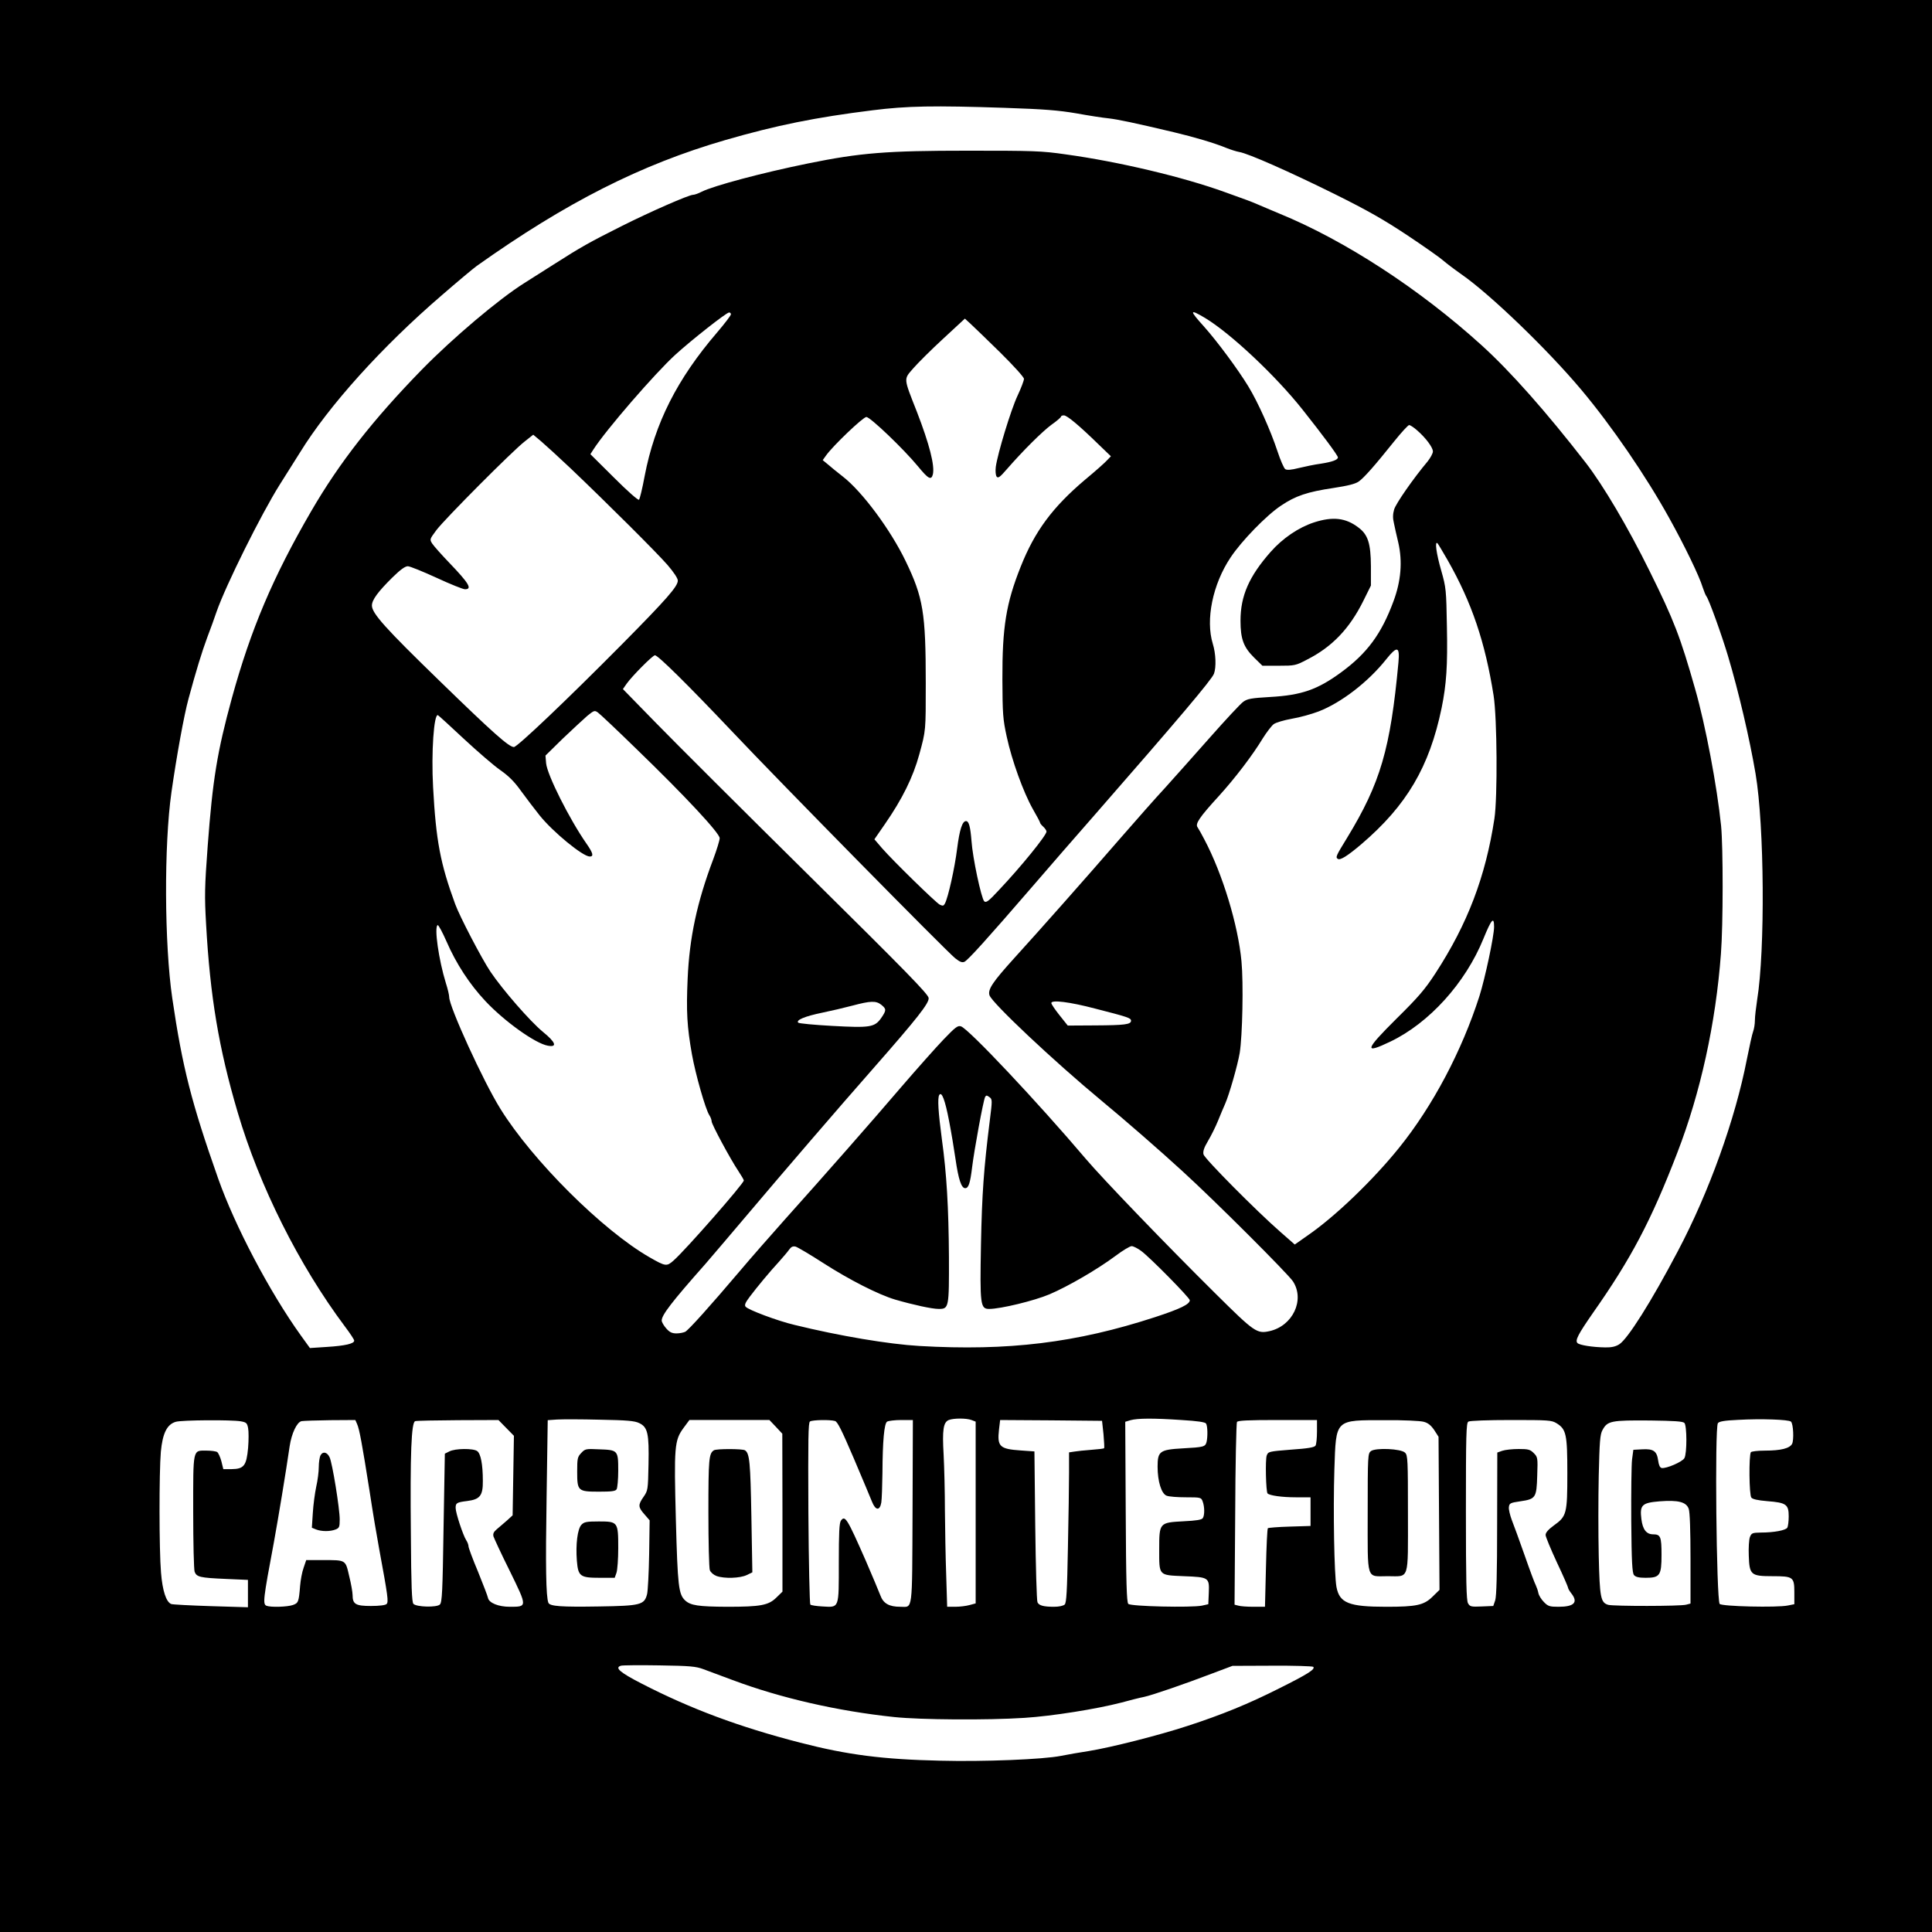 <?xml version="1.0" encoding="UTF-8" standalone="yes"?>
<svg version="1.0" xmlns="http://www.w3.org/2000/svg" width="900pt" height="900pt" viewBox="0 0 1200 1200" preserveAspectRatio="xMidYMid meet">
  <g transform="translate(0,1200) scale(0.1,-0.1)" fill="#000000" stroke="none">
    <path d="M0 6000 l0 -6000 6000 0 6000 0 0 6000 0 6000 -6000 0 -6000 0 0
-6000z m6245 5330 c240 -8 328 -15 440 -34 77 -14 167 -28 200 -31 59 -7 152
-26 405 -86 130 -31 252 -67 330 -99 25 -10 60 -21 77 -24 56 -9 315 -124 592
-261 209 -104 307 -160 456 -259 105 -70 204 -140 220 -155 17 -15 67 -53 111
-84 179 -124 535 -467 745 -717 189 -225 402 -536 547 -798 95 -171 187 -361
208 -431 8 -24 18 -49 23 -55 15 -18 95 -240 134 -371 66 -221 134 -512 171
-730 55 -323 60 -1099 10 -1405 -7 -47 -14 -104 -14 -127 0 -23 -5 -54 -11
-70 -6 -15 -23 -93 -39 -173 -72 -371 -235 -825 -428 -1190 -166 -316 -313
-548 -365 -580 -22 -14 -49 -20 -87 -19 -78 1 -159 14 -172 27 -16 16 3 53 96
187 237 337 362 574 524 995 144 372 239 805 271 1236 14 180 14 662 1 795
-25 245 -97 626 -161 849 -92 324 -131 426 -284 735 -133 270 -287 530 -395
670 -246 317 -468 568 -648 731 -385 349 -849 651 -1257 818 -49 21 -108 45
-130 55 -22 10 -56 23 -75 30 -19 7 -78 28 -130 47 -262 95 -663 190 -990 235
-152 22 -201 23 -610 23 -502 0 -666 -13 -990 -79 -290 -59 -588 -139 -662
-176 -21 -11 -44 -19 -53 -19 -26 0 -266 -105 -445 -195 -199 -100 -251 -129
-420 -237 -72 -46 -154 -98 -183 -116 -159 -100 -443 -340 -637 -538 -304
-312 -511 -576 -687 -879 -237 -408 -375 -733 -493 -1162 -91 -333 -119 -504
-150 -918 -19 -256 -20 -309 -10 -484 25 -450 79 -773 196 -1169 135 -459 381
-950 667 -1332 31 -41 57 -80 57 -87 0 -19 -57 -32 -169 -39 l-106 -7 -57 79
c-193 269 -409 679 -513 974 -165 468 -222 690 -285 1120 -49 336 -52 950 -5
1280 32 224 78 478 106 580 47 174 83 291 116 380 20 52 46 124 58 160 58 166
277 606 392 789 47 75 104 165 126 200 179 291 510 658 881 977 98 85 196 167
217 182 556 395 1020 630 1544 782 318 92 561 141 915 185 214 27 379 30 825
15z m-1705 -1282 c0 -7 -39 -58 -86 -113 -248 -289 -387 -563 -450 -892 -14
-76 -30 -142 -35 -147 -5 -5 -70 52 -155 137 l-147 146 18 28 c78 122 383 474
510 590 101 92 316 261 333 262 6 1 12 -5 12 -11z m2945 -23 c159 -96 439
-359 606 -570 123 -155 219 -284 219 -296 0 -15 -35 -28 -106 -39 -38 -5 -100
-18 -137 -27 -47 -12 -73 -14 -84 -7 -8 5 -30 55 -48 110 -43 130 -121 305
-182 405 -64 105 -192 278 -275 371 -92 102 -91 111 7 53z m-1272 -215 c85
-84 147 -153 147 -163 0 -11 -18 -58 -40 -105 -41 -87 -124 -360 -135 -442 -3
-26 -1 -51 5 -60 9 -12 20 -5 63 45 102 117 221 235 278 277 33 23 59 46 59
50 0 5 8 8 18 8 20 0 96 -64 214 -179 l78 -75 -23 -24 c-12 -14 -74 -69 -138
-122 -202 -171 -312 -320 -399 -539 -91 -228 -115 -376 -114 -701 1 -214 3
-246 27 -356 32 -148 103 -344 162 -449 25 -43 45 -81 45 -85 0 -4 9 -15 20
-25 11 -10 20 -24 20 -30 0 -23 -157 -217 -296 -364 -64 -69 -79 -80 -91 -69
-18 19 -72 270 -79 376 -7 87 -16 122 -34 122 -23 0 -40 -53 -55 -170 -15
-121 -56 -305 -76 -342 -8 -15 -13 -16 -32 -7 -26 14 -289 271 -358 350 l-48
56 65 94 c108 156 175 291 214 434 41 150 40 144 40 442 0 437 -16 532 -125
758 -94 195 -270 432 -390 525 -32 25 -73 58 -91 74 l-34 28 20 28 c43 61 231
240 251 240 24 0 232 -199 321 -307 63 -77 82 -88 92 -50 13 54 -21 187 -99
389 -85 216 -83 200 -22 271 29 33 112 116 186 184 l134 124 36 -33 c20 -18
102 -98 184 -178z m2589 -483 c53 -46 98 -106 98 -131 0 -12 -15 -39 -32 -61
-90 -107 -199 -264 -209 -300 -8 -28 -9 -53 -1 -85 5 -25 17 -79 27 -120 27
-118 17 -239 -30 -365 -75 -203 -164 -323 -325 -441 -146 -107 -245 -142 -440
-153 -118 -7 -142 -11 -168 -30 -17 -12 -111 -113 -209 -224 -98 -111 -223
-251 -278 -312 -56 -60 -179 -200 -275 -310 -223 -257 -501 -571 -662 -748
-132 -146 -164 -193 -152 -229 15 -47 397 -407 695 -654 143 -118 368 -314
504 -439 205 -187 656 -638 686 -684 75 -116 -2 -277 -146 -309 -78 -17 -93
-7 -333 231 -310 307 -699 711 -807 838 -302 356 -729 809 -776 824 -20 7 -35
-5 -109 -82 -47 -49 -166 -183 -265 -298 -182 -213 -458 -527 -725 -825 -81
-91 -205 -232 -275 -315 -185 -218 -317 -365 -339 -377 -10 -5 -35 -10 -54
-10 -28 0 -43 7 -64 31 -15 17 -28 39 -28 49 0 34 61 114 271 351 41 47 162
190 269 316 212 251 554 649 775 900 274 312 346 404 343 436 -2 24 -140 165
-744 762 -407 402 -834 828 -948 945 l-207 212 23 33 c33 47 162 177 176 177
19 0 204 -183 476 -470 301 -319 1335 -1369 1389 -1412 29 -23 43 -28 57 -22
22 10 143 144 415 459 104 121 284 328 400 460 512 586 721 833 735 870 15 40
12 125 -7 186 -46 149 -1 370 110 536 68 103 224 263 313 322 90 61 164 86
326 110 91 14 135 25 157 40 34 24 99 98 220 249 45 56 87 102 94 102 7 -1 29
-15 49 -33z m-5259 -235 c232 -221 537 -525 603 -601 38 -44 64 -83 64 -97 0
-36 -67 -113 -349 -398 -339 -342 -648 -636 -669 -636 -31 0 -130 88 -462 411
-339 329 -420 420 -420 468 0 35 38 86 128 175 48 47 78 69 95 69 13 0 94 -33
179 -72 84 -39 164 -71 176 -71 47 0 25 37 -98 165 -48 50 -95 103 -105 118
-17 27 -17 27 26 85 54 71 474 493 548 550 l53 42 50 -42 c27 -23 109 -98 181
-166z m5449 -572 c150 -264 232 -507 285 -840 22 -140 25 -633 5 -765 -55
-361 -167 -654 -366 -960 -65 -100 -106 -148 -243 -283 -196 -195 -203 -221
-38 -142 241 115 467 364 579 640 50 122 66 140 66 73 0 -57 -56 -319 -91
-430 -109 -340 -290 -683 -499 -942 -162 -201 -397 -427 -567 -544 l-81 -57
-89 78 c-151 132 -471 455 -478 482 -4 19 3 41 28 83 19 32 47 88 62 125 15
37 35 85 45 107 25 57 77 238 90 315 17 106 24 432 11 569 -21 225 -117 542
-230 756 -17 33 -36 67 -43 77 -15 21 11 61 131 192 101 111 211 255 275 361
24 38 54 77 67 87 13 10 64 25 114 34 49 8 123 29 165 45 140 54 308 183 420
324 68 85 85 81 76 -19 -50 -539 -112 -750 -319 -1090 -70 -114 -73 -121 -57
-131 15 -9 59 18 145 91 282 241 423 480 499 846 30 147 38 264 33 505 -4 229
-5 242 -35 348 -31 107 -42 189 -23 170 5 -6 33 -53 63 -105z m-5038 -1173
c301 -291 516 -522 516 -553 0 -13 -18 -72 -40 -131 -101 -267 -148 -488 -159
-743 -9 -203 -4 -296 27 -470 22 -123 84 -341 108 -377 8 -12 14 -29 14 -38 0
-18 116 -234 167 -310 18 -27 33 -53 33 -57 0 -19 -362 -432 -436 -497 -43
-38 -49 -38 -150 20 -291 167 -727 601 -926 922 -106 170 -318 634 -318 694 0
12 -9 51 -21 88 -44 143 -73 345 -51 359 5 3 30 -44 56 -103 59 -136 143 -265
241 -369 118 -126 311 -264 388 -277 60 -11 49 21 -31 86 -80 66 -250 261
-326 374 -54 80 -192 345 -219 420 -92 251 -119 393 -137 725 -12 216 5 458
30 448 4 -2 77 -68 161 -147 85 -79 187 -167 226 -194 53 -37 88 -72 130 -131
32 -44 84 -112 115 -151 83 -103 268 -255 311 -255 26 0 21 21 -21 81 -105
151 -243 425 -250 498 l-4 48 108 106 c60 57 129 121 152 141 41 33 45 35 65
21 12 -8 121 -111 241 -228z m1520 -1588 c32 -26 32 -34 0 -81 -41 -59 -69
-63 -306 -50 -110 6 -205 15 -210 20 -16 16 42 40 149 62 54 11 139 31 188 44
113 30 146 31 179 5z m1326 -23 c207 -53 225 -59 225 -76 0 -23 -39 -28 -222
-29 l-171 -1 -51 64 c-28 35 -51 69 -51 76 0 21 114 7 270 -34z m-905 -699
c13 -67 31 -174 40 -237 18 -125 36 -180 60 -180 21 0 31 31 43 130 12 101 70
419 81 437 6 11 11 10 26 -1 19 -14 19 -17 2 -152 -36 -288 -48 -448 -54 -764
-7 -375 -4 -400 51 -400 71 0 281 51 375 91 115 49 296 154 409 238 45 34 90
61 101 61 10 0 36 -13 58 -29 53 -38 303 -292 303 -307 0 -25 -60 -54 -216
-105 -490 -160 -912 -211 -1464 -179 -190 11 -495 62 -776 131 -102 24 -287
93 -303 113 -8 10 -2 25 26 62 46 61 123 154 183 219 25 28 53 61 62 74 12 17
23 22 40 18 13 -4 91 -50 173 -103 162 -104 341 -195 445 -226 114 -33 229
-58 270 -58 64 0 65 6 64 325 -2 305 -14 514 -44 730 -22 166 -28 255 -16 274
15 24 36 -31 61 -162z m-1925 -1876 c53 -25 62 -64 58 -257 -3 -157 -4 -162
-30 -200 -36 -51 -35 -65 5 -110 l32 -37 -3 -211 c-2 -116 -8 -228 -13 -248
-17 -66 -40 -72 -297 -76 -237 -4 -307 1 -316 23 -15 39 -18 227 -11 658 l7
476 57 4 c31 2 151 2 266 -1 167 -3 217 -7 245 -21z m2064 19 l26 -10 0 -564
0 -565 -37 -10 c-21 -6 -61 -11 -89 -11 l-51 0 -6 197 c-4 108 -7 289 -8 402
0 113 -4 269 -8 346 -9 154 -2 201 32 215 30 12 110 12 141 0z m1305 0 c99 -6
147 -13 152 -22 10 -15 11 -83 3 -115 -8 -29 -17 -32 -147 -39 -144 -8 -157
-18 -157 -114 0 -92 24 -168 56 -180 14 -6 68 -10 120 -10 92 0 95 -1 104 -26
12 -32 13 -84 1 -103 -7 -11 -40 -16 -121 -20 -149 -8 -150 -9 -150 -175 0
-165 -5 -159 153 -166 156 -6 159 -8 155 -104 l-3 -70 -40 -9 c-65 -13 -442
-5 -457 11 -10 10 -14 130 -16 572 l-3 559 33 10 c43 12 140 13 317 1z m3785
-10 c15 -14 19 -115 7 -138 -15 -28 -69 -42 -168 -42 -46 0 -85 -5 -88 -10
-13 -21 -11 -266 3 -282 8 -10 40 -17 99 -22 117 -9 133 -20 133 -94 0 -31 -4
-63 -9 -71 -10 -16 -82 -30 -164 -30 -53 -1 -58 -3 -68 -28 -6 -16 -9 -68 -7
-116 4 -119 13 -127 147 -127 129 0 136 -5 136 -101 l0 -73 -40 -8 c-65 -14
-414 -6 -424 10 -20 33 -31 1091 -11 1122 7 11 38 17 127 21 140 8 314 2 327
-11z m-9629 2 c35 -6 40 -11 46 -42 4 -19 4 -75 0 -123 -10 -111 -26 -131
-102 -132 l-52 0 -12 49 c-7 26 -19 52 -26 57 -8 5 -37 9 -66 9 -87 0 -83 18
-83 -380 0 -192 4 -360 9 -373 13 -32 32 -37 194 -44 l137 -6 0 -85 0 -85
-231 7 c-127 4 -237 10 -245 13 -32 12 -55 83 -64 196 -12 141 -12 620 -1 750
11 115 38 170 93 186 39 11 345 13 403 3z m723 -17 c14 -31 30 -116 78 -420
19 -126 46 -286 59 -355 55 -298 59 -330 46 -343 -7 -7 -43 -12 -97 -12 -95 0
-114 11 -114 68 0 16 -9 69 -21 117 -24 103 -18 100 -166 100 l-101 0 -16 -47
c-10 -27 -19 -77 -22 -113 -8 -100 -11 -107 -45 -119 -34 -12 -137 -15 -163
-5 -25 10 -22 37 45 394 26 142 76 444 98 597 12 80 45 150 74 156 12 2 92 5
178 6 l156 1 11 -25z m926 -24 l48 -49 -4 -247 -4 -247 -35 -32 c-19 -17 -48
-41 -63 -54 -20 -17 -25 -28 -21 -45 4 -12 49 -110 102 -216 109 -223 109
-221 -1 -221 -70 0 -129 24 -135 55 -2 11 -30 84 -62 163 -33 78 -59 149 -59
157 0 9 -6 26 -14 38 -20 31 -66 170 -66 201 0 31 7 35 72 43 79 10 98 33 97
125 0 103 -13 169 -35 185 -24 18 -137 17 -173 -2 l-28 -14 -8 -461 c-6 -397
-9 -463 -23 -476 -19 -19 -144 -16 -164 4 -10 10 -14 110 -16 430 -5 508 3
699 27 705 9 3 129 5 266 6 l251 1 48 -49z m1675 7 l40 -43 1 -490 0 -491 -38
-37 c-49 -48 -98 -57 -306 -57 -178 1 -227 8 -261 40 -40 38 -46 88 -57 498
-12 457 -9 495 47 572 l37 50 248 0 249 0 40 -42z m367 36 c16 -4 42 -57 117
-232 53 -125 104 -246 113 -269 22 -56 49 -58 58 -5 3 20 6 102 7 182 1 201
11 309 29 320 8 5 48 10 88 10 l72 0 -2 -570 c-3 -636 3 -590 -76 -590 -70 0
-106 21 -124 71 -9 24 -50 121 -90 214 -117 266 -129 285 -155 250 -10 -15
-13 -74 -13 -261 0 -288 4 -278 -101 -272 -37 2 -72 7 -76 12 -4 4 -10 260
-12 568 -2 463 -1 562 10 569 16 10 123 12 155 3z m1668 -82 c4 -46 6 -85 4
-87 -2 -3 -38 -7 -79 -10 -41 -3 -89 -8 -106 -11 l-33 -5 0 -127 c0 -70 -3
-279 -7 -465 -5 -271 -9 -342 -20 -353 -9 -8 -35 -14 -66 -14 -66 0 -94 8
-103 28 -5 10 -11 224 -14 477 l-5 460 -85 6 c-131 9 -147 24 -135 130 l7 59
316 -2 317 -3 9 -83z m1326 16 c0 -40 -4 -79 -9 -87 -7 -11 -48 -18 -152 -25
-138 -11 -142 -12 -151 -36 -10 -25 -5 -226 5 -236 13 -13 89 -24 175 -24 l92
0 0 -89 0 -89 -130 -4 c-71 -2 -132 -7 -135 -10 -4 -4 -9 -115 -12 -247 l-6
-241 -71 0 c-39 0 -82 3 -94 7 l-24 6 4 561 c1 309 7 567 11 574 6 9 68 12
253 12 l244 0 0 -72z m663 61 c27 -7 45 -22 65 -51 l27 -42 3 -475 3 -476 -44
-43 c-53 -52 -100 -62 -286 -62 -233 0 -291 23 -310 123 -14 78 -21 472 -13
730 11 316 0 306 317 306 110 1 217 -4 238 -10z m825 -9 c60 -37 67 -68 67
-310 0 -252 -4 -268 -84 -325 -34 -25 -51 -44 -51 -59 0 -11 32 -88 70 -170
39 -82 70 -154 70 -159 0 -5 9 -20 20 -34 44 -56 17 -83 -80 -83 -54 0 -65 3
-90 29 -16 16 -32 41 -35 57 -3 16 -11 37 -16 48 -6 10 -37 93 -69 185 -32 91
-68 190 -80 220 -11 30 -20 66 -18 80 3 24 8 27 70 36 97 14 102 22 106 160 4
111 3 115 -22 140 -22 22 -34 25 -94 25 -38 0 -83 -5 -101 -11 l-31 -11 -1
-441 c0 -315 -4 -452 -12 -477 l-12 -35 -72 -3 c-66 -3 -73 -1 -85 20 -10 18
-13 138 -13 571 0 476 2 549 15 557 8 6 125 10 265 10 233 0 252 -1 283 -20z
m794 2 c16 -16 17 -189 0 -219 -13 -23 -113 -66 -141 -61 -11 2 -18 18 -22 47
-8 58 -29 73 -99 69 l-55 -3 -8 -60 c-4 -33 -6 -204 -5 -381 2 -254 6 -324 17
-337 10 -12 30 -17 72 -17 89 0 99 14 99 143 0 112 -6 127 -52 127 -42 0 -65
30 -73 94 -11 88 3 102 113 111 116 9 166 -4 181 -47 7 -19 11 -134 11 -309
l0 -279 -27 -7 c-35 -10 -449 -10 -484 -1 -47 14 -53 43 -59 306 -3 134 -3
357 0 495 5 212 8 257 23 284 31 58 53 62 299 60 144 -2 200 -5 210 -15z
m-6092 -1530 c30 -11 111 -41 180 -67 299 -112 653 -193 1005 -230 164 -17
575 -20 807 -5 174 11 449 55 603 95 55 15 118 31 140 35 49 10 255 81 425
146 l125 47 247 1 c135 1 250 -3 255 -7 14 -15 -36 -46 -210 -133 -194 -98
-359 -165 -571 -234 -180 -59 -477 -134 -613 -156 -54 -8 -132 -22 -173 -30
-109 -22 -479 -37 -750 -30 -357 8 -576 36 -870 112 -380 98 -680 210 -985
367 -136 70 -169 99 -128 111 10 3 117 4 238 2 192 -3 227 -6 275 -24z"/>
    <path d="M8161 8755 c-95 -31 -194 -98 -269 -183 -133 -151 -187 -272 -187
-427 0 -114 19 -165 85 -230 l51 -50 102 0 c98 0 105 1 175 38 156 79 264 192
350 365 l47 95 0 121 c-1 140 -18 195 -77 239 -79 61 -160 70 -277 32z"/>
    <path d="M3610 2975 c-23 -24 -25 -34 -25 -115 0 -121 4 -125 136 -125 78 0
102 3 109 15 5 8 10 61 10 116 0 126 -2 128 -119 132 -82 4 -87 3 -111 -23z"/>
    <path d="M3611 2529 c-24 -26 -36 -122 -28 -223 8 -97 20 -106 142 -106 l93 0
11 31 c6 18 11 87 11 153 0 163 -2 166 -120 166 -78 0 -92 -3 -109 -21z"/>
    <path d="M1991 2961 c-6 -11 -11 -44 -11 -73 0 -29 -7 -84 -16 -123 -8 -38
-18 -111 -21 -162 l-6 -92 27 -11 c34 -13 87 -13 120 0 23 9 26 15 26 63 0 67
-46 352 -63 386 -15 32 -42 38 -56 12z"/>
    <path d="M4434 2992 c-31 -20 -34 -54 -34 -386 0 -184 4 -346 9 -359 6 -14 23
-29 42 -36 48 -17 145 -14 187 6 l35 17 -6 346 c-6 337 -11 394 -40 412 -15
10 -179 10 -193 0z"/>
    <path d="M8515 2987 c-19 -15 -20 -27 -20 -382 0 -431 -11 -395 125 -395 136
0 125 -35 125 389 0 332 -1 362 -18 378 -24 25 -182 32 -212 10z"/>
  </g>
</svg>